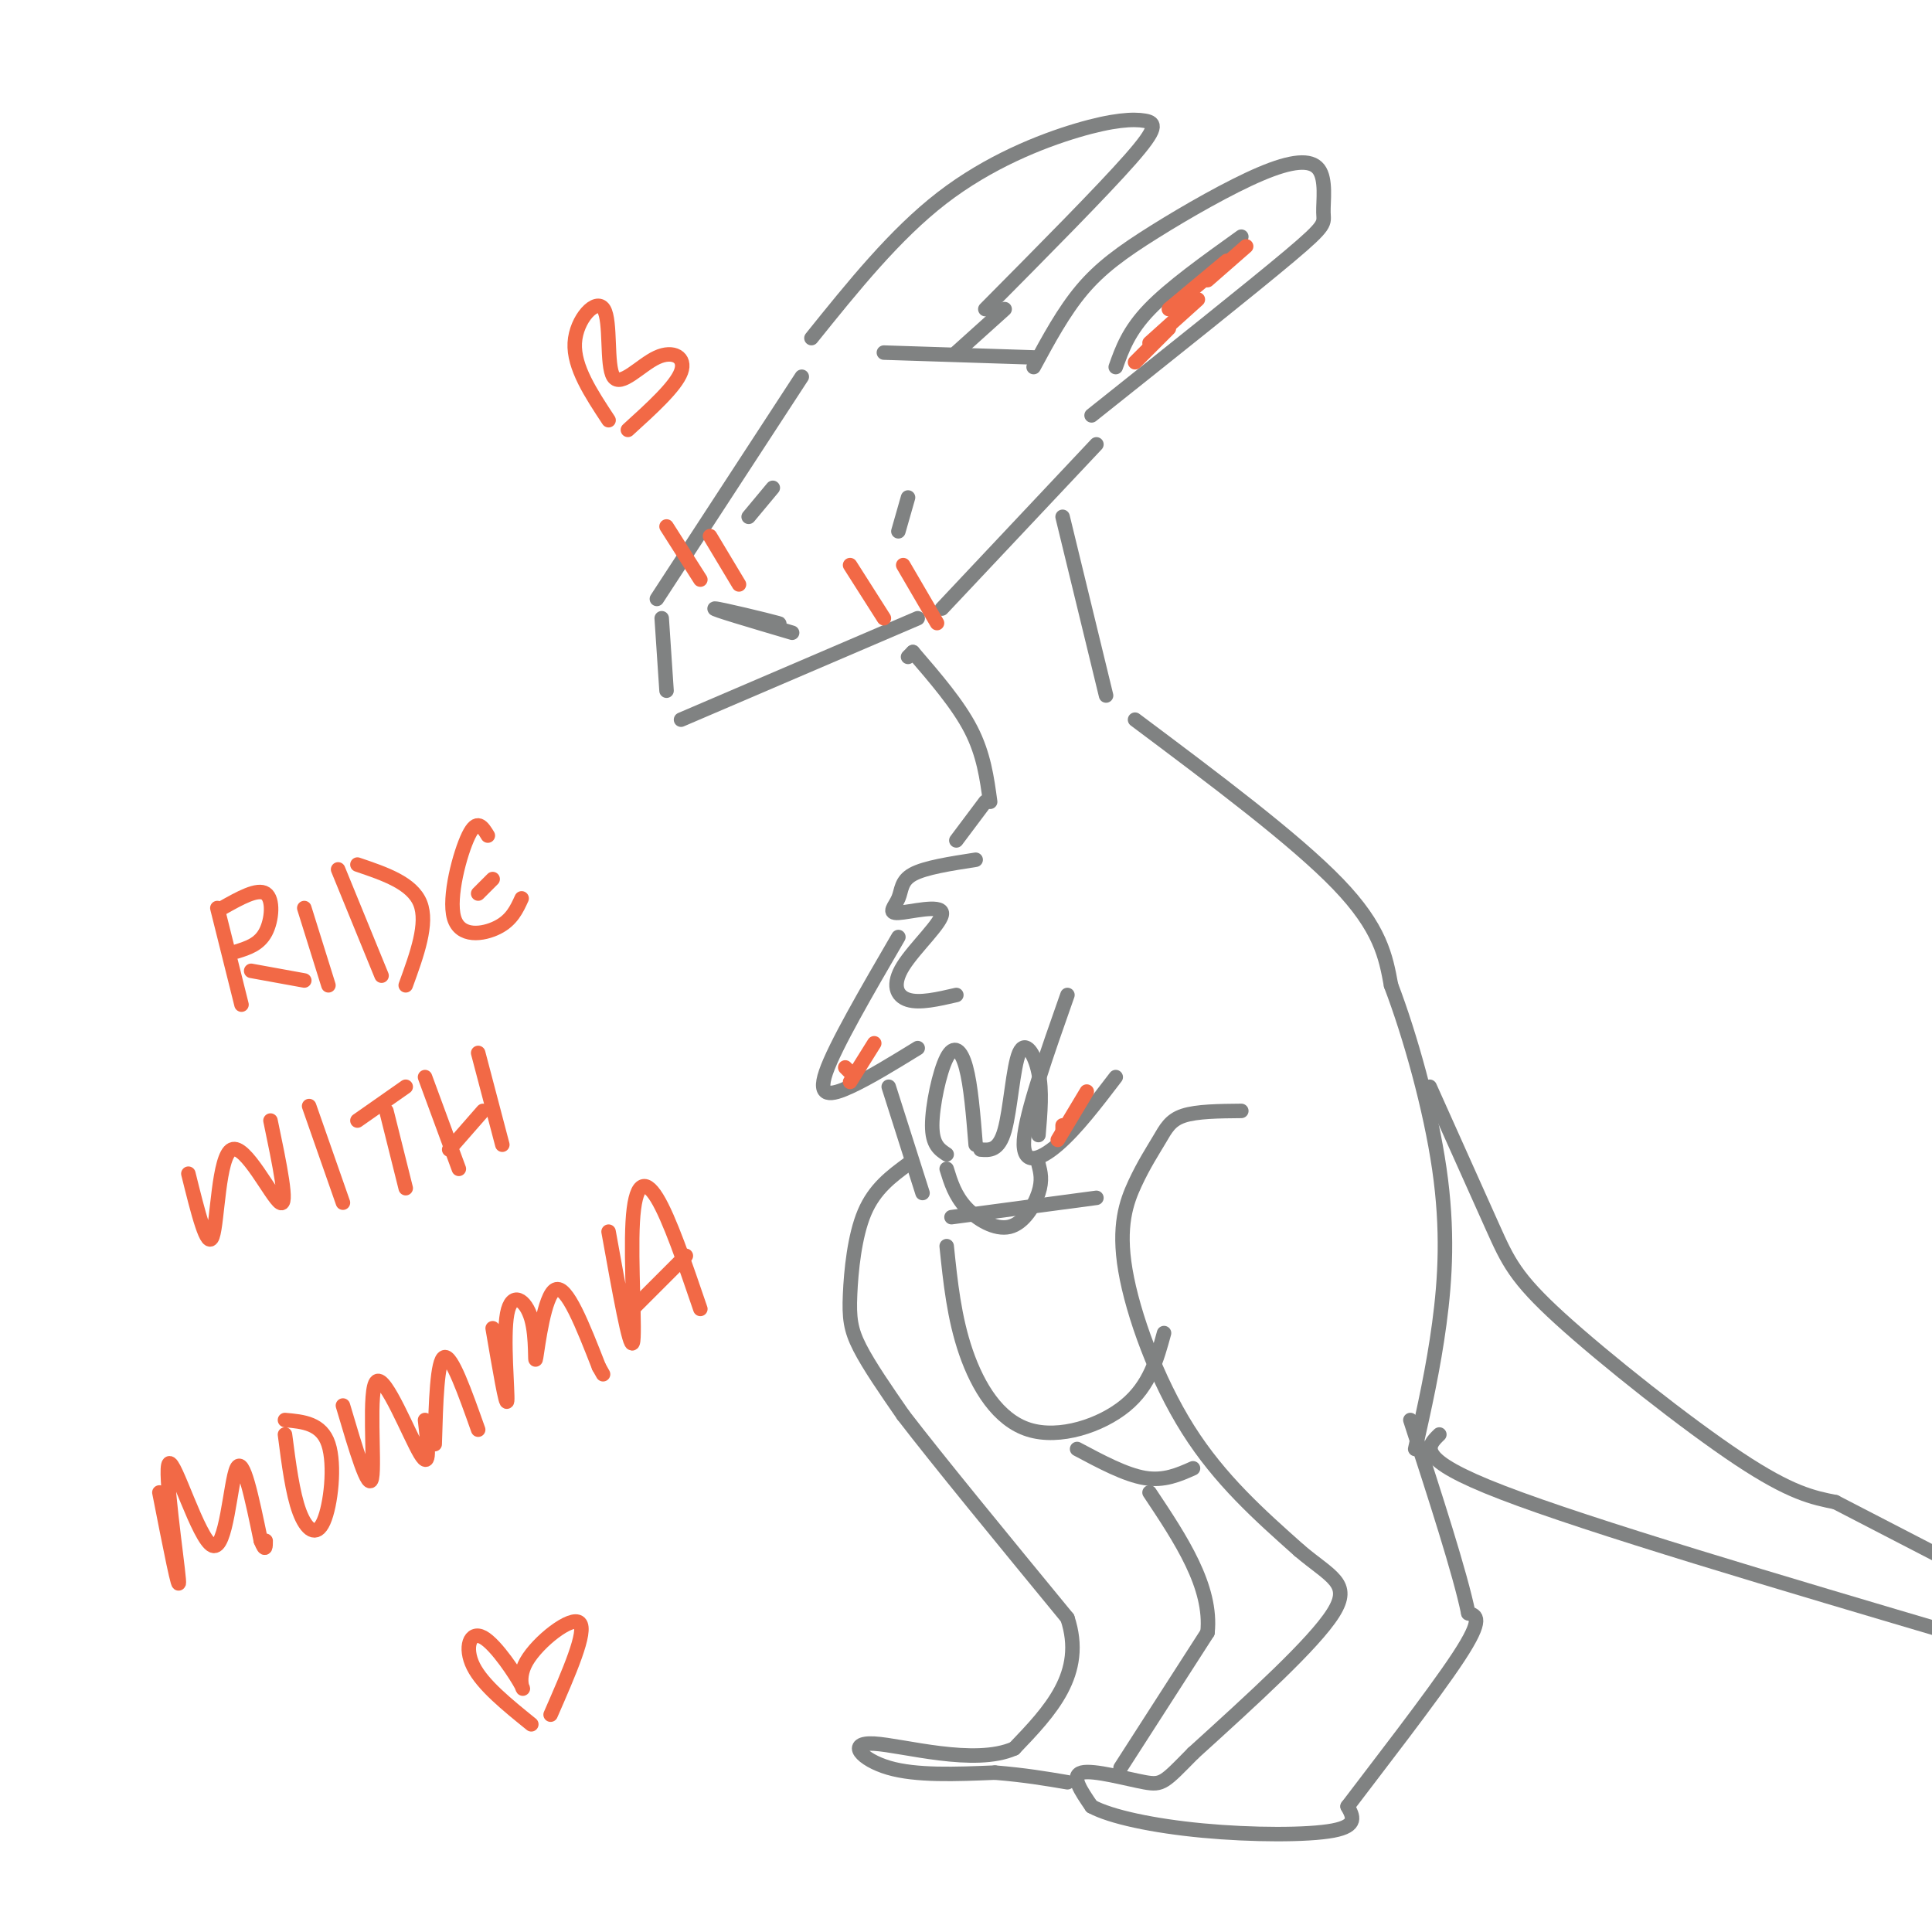 <svg viewBox='0 0 400 400' version='1.1' xmlns='http://www.w3.org/2000/svg' xmlns:xlink='http://www.w3.org/1999/xlink'><g fill='none' stroke='rgb(128,130,130)' stroke-width='3' stroke-linecap='round' stroke-linejoin='round'><path d='M214,76c3.099,-5.741 6.199,-11.482 10,-16c3.801,-4.518 8.305,-7.812 15,-12c6.695,-4.188 15.581,-9.271 22,-12c6.419,-2.729 10.370,-3.102 12,-1c1.630,2.102 0.939,6.681 1,9c0.061,2.319 0.875,2.377 -7,9c-7.875,6.623 -24.437,19.812 -41,33'/><path d='M214,74c0.000,0.000 -31.000,-1.000 -31,-1'/><path d='M168,70c8.641,-10.746 17.282,-21.493 27,-29c9.718,-7.507 20.512,-11.775 28,-14c7.488,-2.225 11.670,-2.407 14,-2c2.330,0.407 2.809,1.402 -3,8c-5.809,6.598 -17.904,18.799 -30,31'/><path d='M208,64c0.000,0.000 -10.000,9.000 -10,9'/><path d='M231,76c1.333,-3.750 2.667,-7.500 7,-12c4.333,-4.500 11.667,-9.750 19,-15'/><path d='M166,78c0.000,0.000 -30.000,46.000 -30,46'/><path d='M137,128c0.000,0.000 1.000,15.000 1,15'/><path d='M141,149c0.000,0.000 49.000,-21.000 49,-21'/><path d='M195,126c0.000,0.000 32.000,-34.000 32,-34'/><path d='M188,103c0.000,0.000 -2.000,7.000 -2,7'/><path d='M160,101c0.000,0.000 -5.000,6.000 -5,6'/><path d='M151,127c6.022,1.289 12.044,2.578 10,2c-2.044,-0.578 -12.156,-3.022 -13,-3c-0.844,0.022 7.578,2.511 16,5'/><path d='M220,107c0.000,0.000 9.000,37.000 9,37'/><path d='M188,136c0.000,0.000 1.000,-1.000 1,-1'/><path d='M189,135c4.667,5.417 9.333,10.833 12,16c2.667,5.167 3.333,10.083 4,15'/><path d='M202,178c-5.245,0.813 -10.489,1.625 -13,3c-2.511,1.375 -2.287,3.312 -3,5c-0.713,1.688 -2.362,3.126 0,3c2.362,-0.126 8.736,-1.817 9,0c0.264,1.817 -5.583,7.143 -8,11c-2.417,3.857 -1.405,6.245 1,7c2.405,0.755 6.202,-0.122 10,-1'/><path d='M204,166c0.000,0.000 -6.000,8.000 -6,8'/><path d='M235,149c16.583,12.417 33.167,24.833 42,34c8.833,9.167 9.917,15.083 11,21'/><path d='M288,204c3.905,10.250 8.167,25.375 10,38c1.833,12.625 1.238,22.750 0,32c-1.238,9.250 -3.119,17.625 -5,26'/><path d='M257,230c-4.623,0.043 -9.246,0.086 -12,1c-2.754,0.914 -3.638,2.698 -5,5c-1.362,2.302 -3.200,5.122 -5,9c-1.800,3.878 -3.562,8.813 -2,18c1.562,9.187 6.446,22.625 13,33c6.554,10.375 14.777,17.688 23,25'/><path d='M269,321c6.422,5.489 10.978,6.711 7,13c-3.978,6.289 -16.489,17.644 -29,29'/><path d='M247,363c-5.952,6.048 -6.333,6.667 -10,6c-3.667,-0.667 -10.619,-2.619 -13,-2c-2.381,0.619 -0.190,3.810 2,7'/><path d='M226,374c3.940,2.155 12.792,4.042 23,5c10.208,0.958 21.774,0.988 27,0c5.226,-0.988 4.113,-2.994 3,-5'/><path d='M279,374c5.489,-7.267 17.711,-22.933 23,-31c5.289,-8.067 3.644,-8.533 2,-9'/><path d='M304,334c-1.667,-8.167 -6.833,-24.083 -12,-40'/><path d='M296,225c4.893,10.917 9.786,21.833 13,29c3.214,7.167 4.750,10.583 14,19c9.250,8.417 26.214,21.833 37,29c10.786,7.167 15.393,8.083 20,9'/><path d='M298,297c-2.583,2.500 -5.167,5.000 13,12c18.167,7.000 57.083,18.500 96,30'/><path d='M380,311c0.000,0.000 29.000,15.000 29,15'/><path d='M221,206c-4.311,12.244 -8.622,24.489 -9,30c-0.378,5.511 3.178,4.289 7,1c3.822,-3.289 7.911,-8.644 12,-14'/><path d='M186,194c-6.578,11.311 -13.156,22.622 -15,28c-1.844,5.378 1.044,4.822 5,3c3.956,-1.822 8.978,-4.911 14,-8'/><path d='M184,225c0.000,0.000 7.000,22.000 7,22'/><path d='M197,252c0.000,0.000 30.000,-4.000 30,-4'/><path d='M196,258c0.768,7.429 1.536,14.857 4,22c2.464,7.143 6.625,14.000 13,16c6.375,2.000 14.964,-0.857 20,-5c5.036,-4.143 6.518,-9.571 8,-15'/><path d='M196,239c-1.500,-0.988 -3.000,-1.976 -3,-6c0.000,-4.024 1.500,-11.083 3,-14c1.500,-2.917 3.000,-1.690 4,2c1.000,3.690 1.500,9.845 2,16'/><path d='M203,238c1.893,0.161 3.786,0.321 5,-4c1.214,-4.321 1.750,-13.125 3,-16c1.250,-2.875 3.214,0.179 4,4c0.786,3.821 0.393,8.411 0,13'/><path d='M196,242c0.851,2.756 1.702,5.512 4,8c2.298,2.488 6.042,4.708 9,4c2.958,-0.708 5.131,-4.345 6,-7c0.869,-2.655 0.435,-4.327 0,-6'/><path d='M188,241c-3.458,2.548 -6.917,5.095 -9,10c-2.083,4.905 -2.792,12.167 -3,17c-0.208,4.833 0.083,7.238 2,11c1.917,3.762 5.458,8.881 9,14'/><path d='M187,293c7.167,9.333 20.583,25.667 34,42'/><path d='M221,335c3.833,11.500 -3.583,19.250 -11,27'/><path d='M210,362c-8.179,3.667 -23.125,-0.667 -29,-1c-5.875,-0.333 -2.679,3.333 3,5c5.679,1.667 13.839,1.333 22,1'/><path d='M206,367c6.167,0.500 10.583,1.250 15,2'/><path d='M232,366c0.000,0.000 18.000,-28.000 18,-28'/><path d='M250,338c1.000,-9.500 -5.500,-19.250 -12,-29'/><path d='M223,300c5.000,2.667 10.000,5.333 14,6c4.000,0.667 7.000,-0.667 10,-2'/></g>
<g fill='none' stroke='rgb(242,105,70)' stroke-width='3' stroke-linecap='round' stroke-linejoin='round'><path d='M138,109c0.000,0.000 7.000,11.000 7,11'/><path d='M147,111c0.000,0.000 6.000,10.000 6,10'/><path d='M176,117c0.000,0.000 7.000,11.000 7,11'/><path d='M187,117c0.000,0.000 7.000,12.000 7,12'/><path d='M126,87c-3.635,-5.511 -7.270,-11.022 -7,-16c0.270,-4.978 4.445,-9.422 6,-7c1.555,2.422 0.489,11.711 2,14c1.511,2.289 5.599,-2.422 9,-4c3.401,-1.578 6.115,-0.022 5,3c-1.115,3.022 -6.057,7.511 -11,12'/><path d='M45,188c0.000,0.000 5.000,20.000 5,20'/><path d='M46,188c3.667,-2.067 7.333,-4.133 9,-3c1.667,1.133 1.333,5.467 0,8c-1.333,2.533 -3.667,3.267 -6,4'/><path d='M52,201c0.000,0.000 11.000,2.000 11,2'/><path d='M63,188c0.000,0.000 5.000,16.000 5,16'/><path d='M70,180c0.000,0.000 9.000,22.000 9,22'/><path d='M74,179c5.667,1.917 11.333,3.833 13,8c1.667,4.167 -0.667,10.583 -3,17'/><path d='M101,173c-1.113,-1.827 -2.226,-3.655 -4,0c-1.774,3.655 -4.208,12.792 -3,17c1.208,4.208 6.060,3.488 9,2c2.940,-1.488 3.970,-3.744 5,-6'/><path d='M99,185c0.000,0.000 3.000,-3.000 3,-3'/><path d='M39,243c1.970,7.958 3.940,15.917 5,13c1.060,-2.917 1.208,-16.708 4,-18c2.792,-1.292 8.226,9.917 10,11c1.774,1.083 -0.113,-7.958 -2,-17'/><path d='M64,229c0.000,0.000 7.000,20.000 7,20'/><path d='M74,232c0.000,0.000 10.000,-7.000 10,-7'/><path d='M80,230c0.000,0.000 4.000,16.000 4,16'/><path d='M88,223c0.000,0.000 7.000,19.000 7,19'/><path d='M99,218c0.000,0.000 5.000,19.000 5,19'/><path d='M93,238c0.000,0.000 7.000,-8.000 7,-8'/><path d='M33,309c2.158,10.992 4.316,21.984 4,18c-0.316,-3.984 -3.105,-22.944 -2,-24c1.105,-1.056 6.105,15.793 9,17c2.895,1.207 3.684,-13.226 5,-16c1.316,-2.774 3.158,6.113 5,15'/><path d='M54,319c1.000,2.500 1.000,1.250 1,0'/><path d='M59,297c0.786,6.089 1.571,12.179 3,16c1.429,3.821 3.500,5.375 5,2c1.500,-3.375 2.429,-11.679 1,-16c-1.429,-4.321 -5.214,-4.661 -9,-5'/><path d='M71,291c2.685,9.089 5.369,18.179 6,15c0.631,-3.179 -0.792,-18.625 1,-20c1.792,-1.375 6.798,11.321 9,15c2.202,3.679 1.601,-1.661 1,-7'/><path d='M90,299c0.250,-8.750 0.500,-17.500 2,-18c1.500,-0.500 4.250,7.250 7,15'/><path d='M102,275c1.416,8.307 2.832,16.614 3,15c0.168,-1.614 -0.914,-13.148 0,-18c0.914,-4.852 3.822,-3.022 5,1c1.178,4.022 0.625,10.237 1,8c0.375,-2.237 1.679,-12.925 4,-14c2.321,-1.075 5.661,7.462 9,16'/><path d='M124,283c1.500,2.667 0.750,1.333 0,0'/><path d='M126,255c2.208,12.262 4.417,24.524 5,23c0.583,-1.524 -0.458,-16.833 0,-25c0.458,-8.167 2.417,-9.190 5,-5c2.583,4.190 5.792,13.595 9,23'/><path d='M130,272c0.000,0.000 12.000,-12.000 12,-12'/><path d='M110,357c-5.038,-4.074 -10.075,-8.147 -12,-12c-1.925,-3.853 -0.737,-7.485 2,-6c2.737,1.485 7.022,8.089 8,10c0.978,1.911 -1.352,-0.870 1,-5c2.352,-4.130 9.386,-9.609 11,-8c1.614,1.609 -2.193,10.304 -6,19'/><path d='M176,222c0.000,0.000 -1.000,-1.000 -1,-1'/><path d='M220,234c0.000,0.000 0.000,-1.000 0,-1'/><path d='M176,224c0.000,0.000 5.000,-8.000 5,-8'/><path d='M219,236c0.000,0.000 6.000,-10.000 6,-10'/><path d='M235,75c0.000,0.000 7.000,-7.000 7,-7'/><path d='M238,71c0.000,0.000 10.000,-9.000 10,-9'/><path d='M242,64c0.000,0.000 12.000,-10.000 12,-10'/><path d='M250,58c0.000,0.000 8.000,-7.000 8,-7'/></g>
</svg>